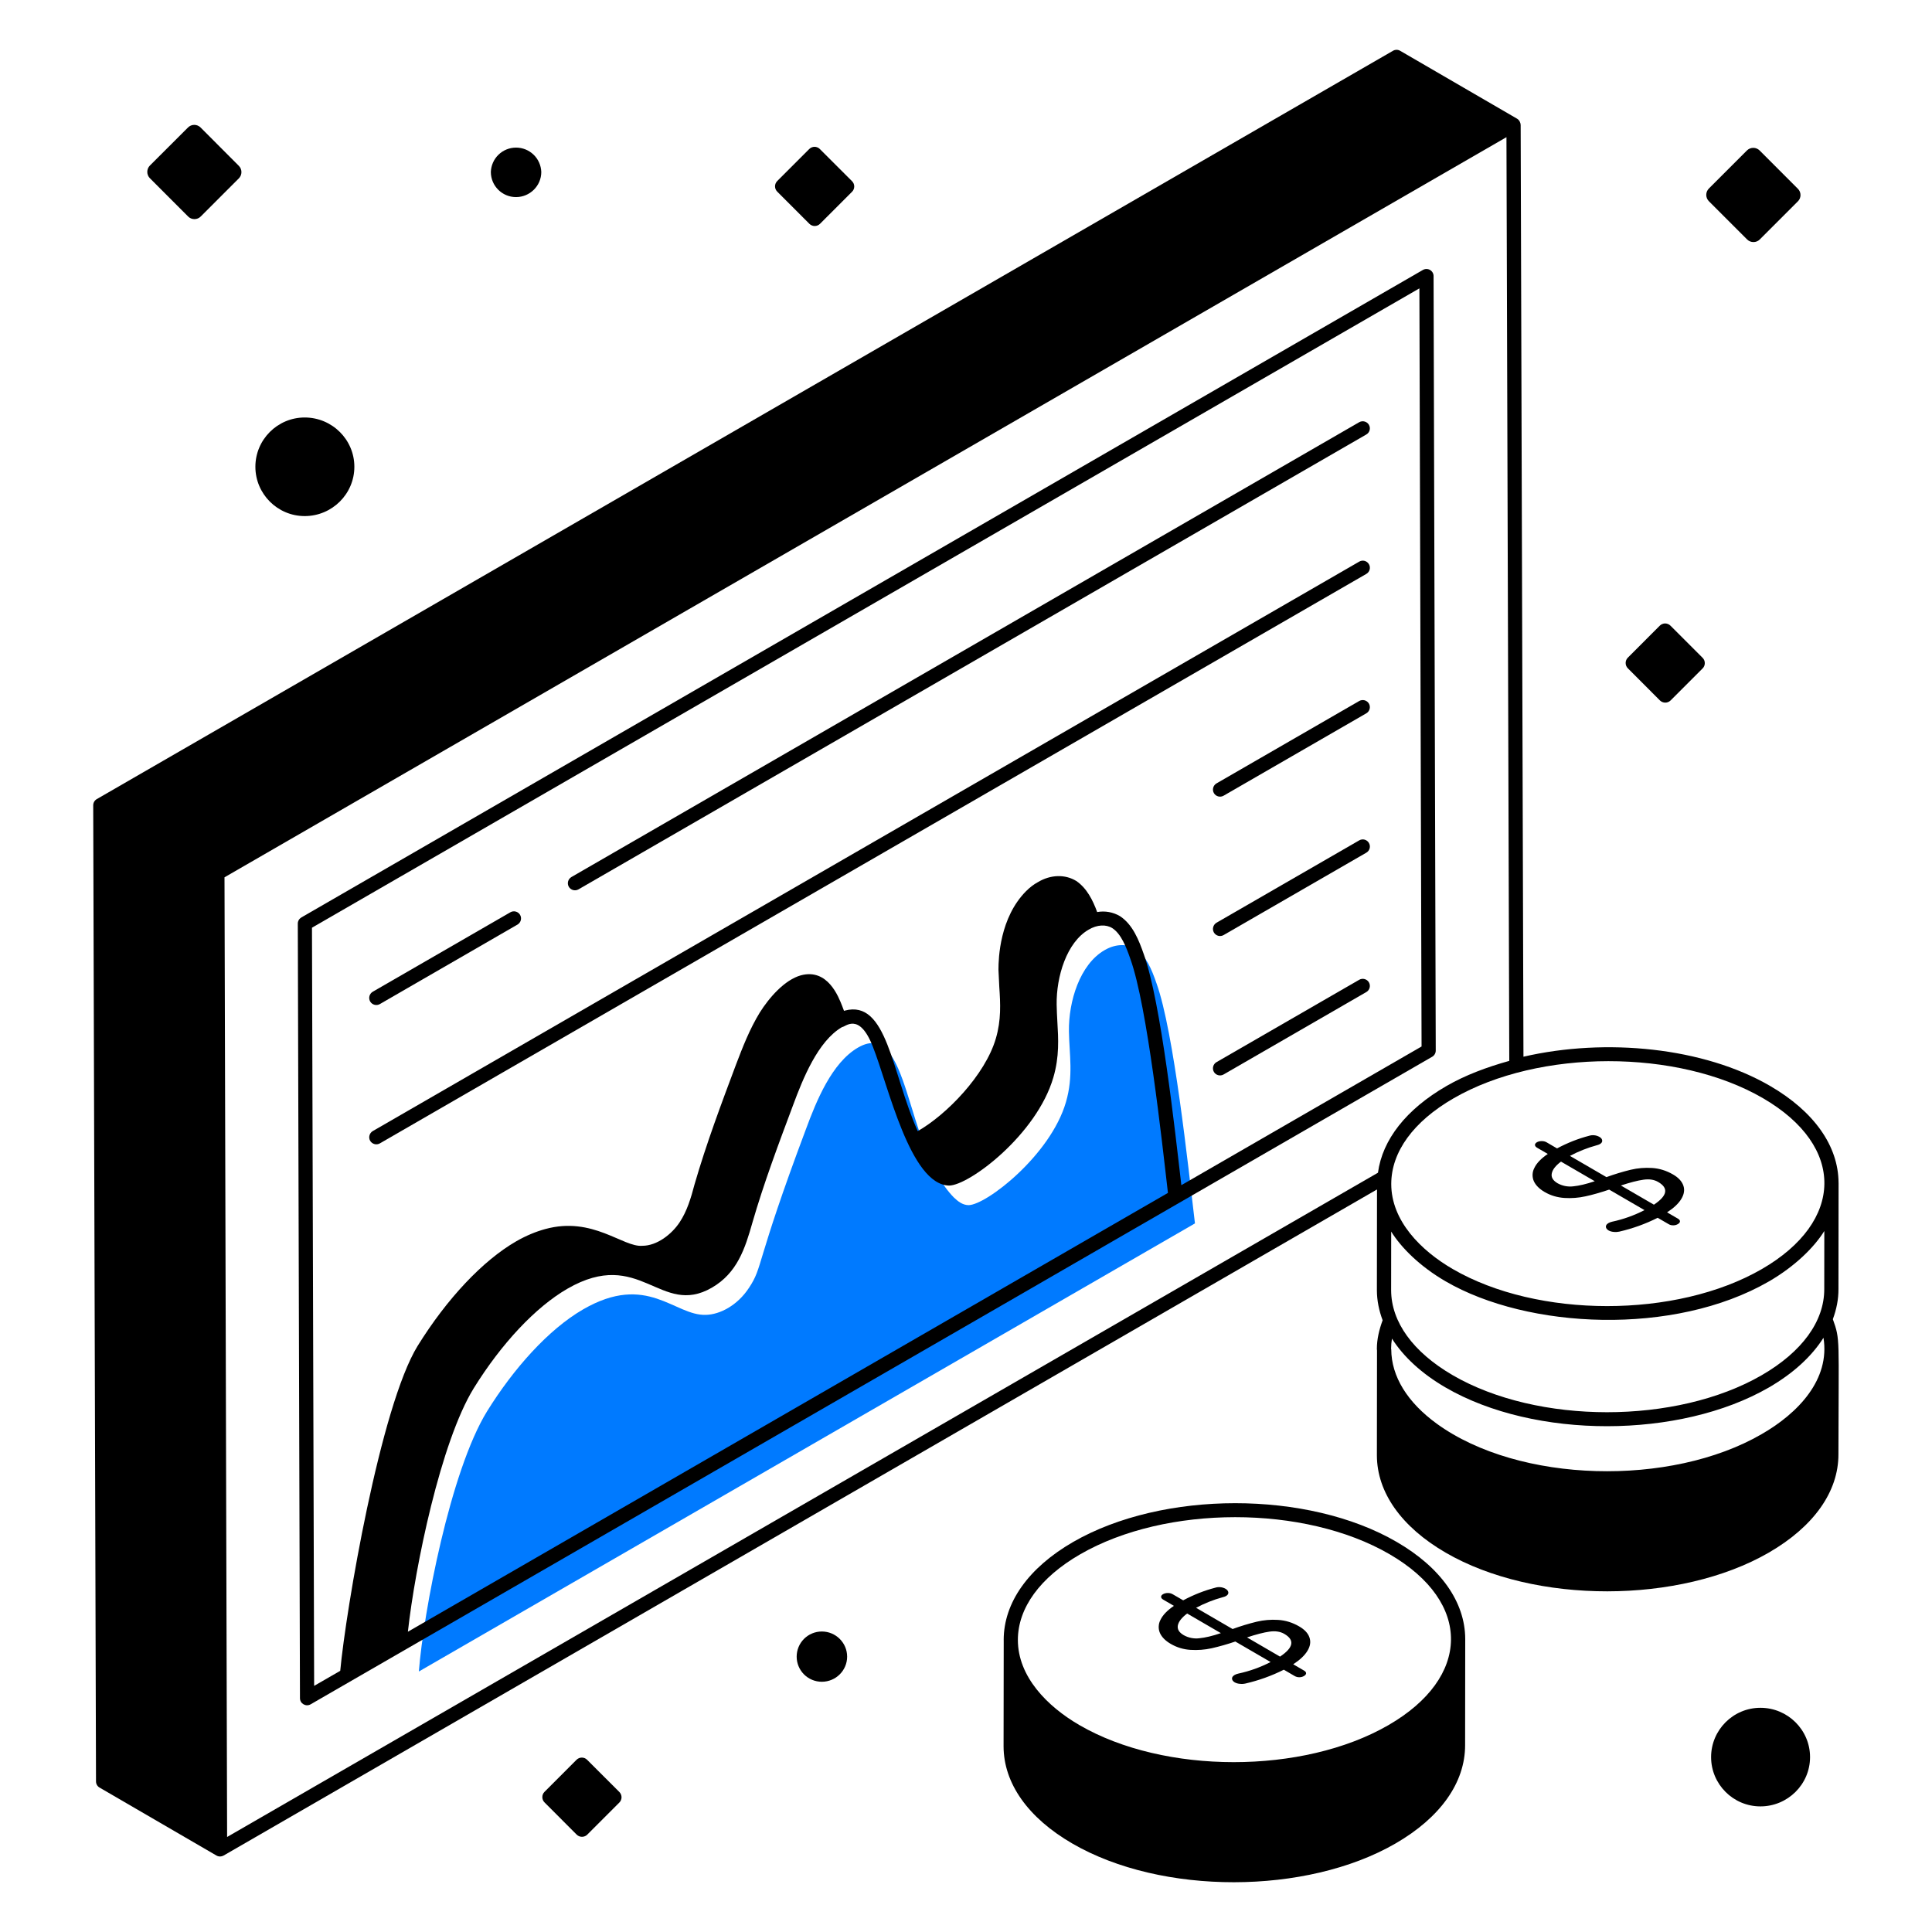 <svg width="65" height="65" viewBox="0 0 65 65" fill="none" xmlns="http://www.w3.org/2000/svg">
<path d="M28.868 35.244C30.618 34.234 30.426 38.587 32.09 40.286C32.225 40.414 32.377 40.541 32.583 40.546C33.179 40.544 35.343 38.867 35.862 37.081C36.12 36.203 35.975 35.475 35.963 34.7C35.949 33.684 36.331 32.446 37.163 31.966C37.546 31.744 37.934 31.753 38.209 31.925C38.557 32.155 38.747 32.611 38.909 33.082C39.494 34.706 39.975 39.238 40.203 41.16L14.092 56.236C14.248 54.236 15.149 49.492 16.386 47.483C17.276 46.048 18.448 44.729 19.621 44.051C21.781 42.803 22.69 44.276 23.752 44.237C24.219 44.225 24.807 43.924 25.197 43.33C25.683 42.599 25.39 42.585 27.114 37.992C27.466 37.039 27.987 35.752 28.868 35.244Z" fill="#007AFF"/>
<path d="M47.872 9.082L10.138 30.867C10.102 30.889 10.071 30.919 10.05 30.956C10.03 30.992 10.018 31.034 10.019 31.076L10.092 57.133C10.092 57.318 10.293 57.431 10.451 57.34C67.264 24.543 12.327 56.257 48.185 35.553C48.221 35.532 48.251 35.502 48.272 35.465C48.293 35.429 48.304 35.388 48.304 35.346L48.231 9.288C48.231 9.246 48.22 9.205 48.199 9.169C48.178 9.133 48.148 9.103 48.111 9.082C48.075 9.061 48.034 9.05 47.992 9.05C47.95 9.05 47.909 9.061 47.872 9.082ZM31.931 39.887C32.606 39.883 34.878 38.176 35.439 36.249C35.644 35.551 35.608 34.947 35.573 34.362C35.564 34.176 35.552 33.989 35.55 33.798C35.536 32.858 35.888 31.699 36.63 31.275C36.911 31.109 37.21 31.093 37.424 31.227C37.721 31.422 37.892 31.863 38.031 32.265C38.597 33.833 39.094 38.403 39.294 40.134L13.723 54.898C13.962 52.719 14.828 48.511 15.936 46.71C16.875 45.194 18.025 43.973 19.088 43.359C21.537 41.945 22.216 44.324 23.951 43.322C24.805 42.826 25.067 42.006 25.316 41.127C25.694 39.818 26.197 38.476 26.684 37.177C27.009 36.3 27.519 35.021 28.334 34.553C28.43 34.563 28.901 34.029 29.362 35.204C29.887 36.514 30.616 39.856 31.931 39.887ZM39.745 39.874C39.538 38.091 39.061 33.711 38.482 32.105C38.318 31.633 38.109 31.104 37.682 30.824C37.451 30.687 37.178 30.637 36.913 30.685C36.766 30.283 36.564 29.881 36.211 29.64C35.838 29.411 35.35 29.42 34.92 29.678C34.777 29.755 34.643 29.86 34.519 29.984C33.639 30.873 33.592 32.23 33.592 32.622L33.62 33.205C33.658 33.769 33.687 34.314 33.505 34.936C33.149 36.162 31.849 37.503 30.875 38.056C29.993 36.076 29.852 33.617 28.42 34.001C28.412 34.004 28.404 34.008 28.396 34.01L28.334 33.846C28.21 33.53 27.847 32.575 26.948 32.813C26.394 32.965 25.871 33.574 25.562 34.066C25.218 34.63 24.989 35.222 24.759 35.825C24.272 37.125 23.765 38.472 23.364 39.858C23.249 40.298 23.115 40.747 22.867 41.12C22.599 41.528 22.1 41.913 21.614 41.913C20.963 41.973 19.945 40.911 18.345 41.35C18.03 41.436 17.705 41.569 17.37 41.761C16.242 42.411 15.038 43.691 14.053 45.278C12.797 47.313 11.635 54.175 11.447 56.213L10.569 56.719L10.496 31.212L47.754 9.702L47.827 35.208L39.745 39.874Z" fill="black"/>
<path d="M45.73 14.204L19.223 29.508C19.169 29.54 19.13 29.592 19.113 29.653C19.097 29.714 19.105 29.778 19.136 29.833C19.203 29.949 19.349 29.986 19.462 29.922L45.968 14.618C46.083 14.553 46.121 14.406 46.056 14.293C46.025 14.238 45.972 14.198 45.911 14.182C45.85 14.165 45.785 14.173 45.73 14.204ZM12.78 33.781L17.41 31.107C17.525 31.04 17.563 30.894 17.498 30.78C17.467 30.726 17.414 30.685 17.353 30.669C17.292 30.652 17.227 30.661 17.172 30.692L12.541 33.366C12.486 33.398 12.447 33.45 12.43 33.511C12.414 33.573 12.422 33.638 12.453 33.693C12.52 33.808 12.667 33.846 12.78 33.781ZM45.73 18.895L12.541 38.054C12.487 38.086 12.447 38.138 12.431 38.199C12.414 38.26 12.422 38.325 12.453 38.38C12.52 38.494 12.667 38.533 12.78 38.468L45.968 19.309C46.023 19.277 46.064 19.225 46.08 19.164C46.097 19.102 46.088 19.037 46.056 18.982C46.025 18.927 45.972 18.887 45.911 18.87C45.85 18.854 45.785 18.863 45.73 18.895ZM45.73 23.584L40.927 26.357C40.873 26.389 40.833 26.441 40.817 26.502C40.8 26.563 40.809 26.628 40.84 26.683C40.907 26.798 41.053 26.836 41.166 26.771L45.968 23.999C46.083 23.932 46.121 23.786 46.056 23.672C46.024 23.618 45.972 23.578 45.911 23.561C45.85 23.545 45.785 23.553 45.73 23.584ZM45.73 28.273L40.927 31.045C40.873 31.077 40.833 31.13 40.817 31.191C40.8 31.252 40.809 31.317 40.84 31.372C40.907 31.487 41.053 31.525 41.166 31.46L45.968 28.688C46.023 28.656 46.064 28.604 46.08 28.543C46.097 28.481 46.088 28.416 46.056 28.361C46.025 28.306 45.972 28.266 45.911 28.249C45.85 28.233 45.785 28.241 45.73 28.273ZM45.73 32.963L40.927 35.735C40.872 35.767 40.832 35.819 40.816 35.881C40.8 35.942 40.809 36.008 40.84 36.063C40.907 36.177 41.053 36.215 41.166 36.15L45.968 33.377C46.083 33.311 46.121 33.164 46.056 33.051C46.024 32.996 45.972 32.956 45.911 32.94C45.85 32.923 45.785 32.931 45.73 32.963ZM46.991 51.877C44 50.137 39.119 50.14 36.104 51.878C34.599 52.748 33.77 53.917 33.768 55.173L33.769 55.182L33.764 58.754C33.767 60 34.589 61.159 36.071 62.02C39.08 63.77 43.958 63.75 46.945 62.025C48.462 61.15 49.295 59.972 49.292 58.71L49.296 55.161V55.138C49.29 53.895 48.474 52.737 46.991 51.877ZM36.343 52.292C39.224 50.628 43.893 50.628 46.749 52.289C49.547 53.914 49.478 56.444 46.709 58.042C43.836 59.701 39.173 59.7 36.316 58.039C35.229 57.408 34.245 56.405 34.245 55.173C34.247 54.096 34.991 53.072 36.343 52.292Z" fill="black"/>
<path d="M39.389 55.307C39.593 55.426 39.814 55.493 40.053 55.508C40.293 55.523 40.531 55.505 40.764 55.454C41.033 55.392 41.299 55.317 41.561 55.227L42.748 55.917C42.404 56.095 42.037 56.226 41.658 56.307C41.616 56.316 41.575 56.331 41.538 56.352C41.476 56.389 41.446 56.431 41.45 56.478C41.453 56.526 41.484 56.567 41.543 56.603C41.595 56.63 41.652 56.646 41.711 56.65C41.778 56.658 41.841 56.654 41.899 56.641C42.347 56.538 42.782 56.382 43.193 56.175L43.559 56.389C43.606 56.416 43.661 56.43 43.716 56.429C43.77 56.429 43.823 56.415 43.869 56.389C43.917 56.36 43.942 56.329 43.942 56.296C43.942 56.261 43.92 56.232 43.875 56.206L43.509 55.993C43.734 55.846 43.894 55.696 43.988 55.54C44.083 55.384 44.105 55.234 44.055 55.09C44.007 54.948 43.89 54.823 43.708 54.718C43.484 54.588 43.249 54.515 43.001 54.5C42.754 54.484 42.515 54.505 42.282 54.56C42.006 54.627 41.735 54.71 41.469 54.807L40.241 54.093C40.526 53.941 40.827 53.821 41.139 53.736C41.175 53.728 41.21 53.716 41.242 53.7C41.305 53.664 41.332 53.622 41.326 53.574C41.319 53.526 41.288 53.486 41.234 53.454C41.181 53.424 41.122 53.405 41.061 53.399C41.001 53.393 40.939 53.399 40.881 53.418C40.518 53.512 40.16 53.653 39.807 53.841L39.45 53.634C39.401 53.607 39.346 53.594 39.291 53.595C39.235 53.594 39.179 53.607 39.13 53.634C39.084 53.659 39.063 53.691 39.064 53.725C39.066 53.761 39.089 53.79 39.134 53.817L39.495 54.027C39.27 54.18 39.12 54.337 39.044 54.496C39.007 54.564 38.987 54.64 38.984 54.717C38.98 54.795 38.995 54.872 39.026 54.943C39.09 55.083 39.21 55.203 39.389 55.307ZM42.712 54.894C42.91 54.866 43.075 54.892 43.209 54.97C43.567 55.177 43.519 55.433 43.065 55.735L41.955 55.089C42.263 54.987 42.515 54.922 42.712 54.894ZM39.94 54.285L41.075 54.945C40.79 55.041 40.55 55.098 40.352 55.117C40.17 55.14 39.986 55.103 39.826 55.014C39.668 54.922 39.602 54.812 39.628 54.682C39.655 54.553 39.76 54.421 39.94 54.285Z" fill="black"/>
<path d="M61.664 44.383C61.786 44.054 61.855 43.714 61.853 43.367L61.857 39.798L61.856 39.795C61.851 38.553 61.034 37.395 59.551 36.534C57.319 35.237 54.031 34.911 51.255 35.552L51.161 4.204C51.159 4.162 51.148 4.121 51.127 4.084C51.106 4.047 51.077 4.016 51.041 3.994L47.107 1.709C47.071 1.688 47.029 1.676 46.988 1.676C46.946 1.676 46.904 1.687 46.868 1.707L3.256 26.885C3.219 26.906 3.189 26.937 3.168 26.973C3.147 27.01 3.136 27.051 3.136 27.093L3.23 59.935C3.23 60.02 3.276 60.098 3.348 60.14L7.282 62.427C7.318 62.448 7.36 62.459 7.402 62.459C7.444 62.459 7.485 62.448 7.522 62.427H7.524L46.328 40.018L46.324 43.411C46.325 43.755 46.395 44.093 46.517 44.419C46.402 44.732 46.323 45.054 46.323 45.383C46.323 45.403 46.327 45.42 46.328 45.438L46.324 48.968C46.328 50.211 47.148 51.371 48.632 52.234C51.64 53.983 56.518 53.963 59.506 52.238C61.023 51.361 61.856 50.185 61.852 48.924C61.856 44.966 61.918 45.094 61.664 44.383ZM61.377 41.416L61.375 43.368C61.379 44.451 60.63 45.482 59.268 46.269C56.394 47.928 51.73 47.927 48.873 46.266C47.541 45.491 46.807 44.478 46.803 43.41L46.805 41.435C47.14 41.975 47.769 42.606 48.636 43.109C51.406 44.72 56.326 44.952 59.51 43.114C60.399 42.6 61.042 41.956 61.377 41.416ZM59.311 36.946C62.109 38.571 62.041 41.101 59.271 42.699C56.397 44.358 51.732 44.356 48.877 42.696C47.806 42.074 46.806 41.075 46.807 39.832C46.809 38.753 47.553 37.731 48.905 36.951C51.779 35.29 56.446 35.283 59.311 36.946ZM48.666 36.537C47.311 37.319 46.51 38.343 46.36 39.455L7.641 61.803L7.613 51.766L7.553 29.516L50.683 4.615L50.778 35.692C50.018 35.904 49.296 36.173 48.666 36.537ZM48.632 46.679C51.641 48.428 56.52 48.406 59.507 46.683C60.337 46.203 60.954 45.632 61.349 45.008C61.575 46.408 60.504 47.541 59.267 48.251C56.211 50.023 51.11 49.908 48.34 47.9C47.352 47.182 46.81 46.31 46.807 45.396C46.807 45.392 46.803 45.39 46.802 45.386V45.383C46.802 45.266 46.812 45.15 46.831 45.036C47.221 45.648 47.825 46.209 48.632 46.679Z" fill="black"/>
<path d="M51.968 40.104C52.171 40.222 52.393 40.288 52.633 40.304C52.872 40.319 53.11 40.301 53.343 40.249C53.576 40.199 53.841 40.123 54.139 40.023L55.327 40.713C54.982 40.891 54.616 41.022 54.237 41.103C54.195 41.112 54.155 41.127 54.117 41.148C54.055 41.184 54.026 41.226 54.028 41.274C54.031 41.322 54.063 41.363 54.121 41.398C54.173 41.426 54.231 41.442 54.289 41.446C54.356 41.454 54.419 41.45 54.478 41.437C54.926 41.334 55.36 41.178 55.771 40.971L56.137 41.184C56.185 41.213 56.238 41.226 56.296 41.225C56.349 41.225 56.402 41.211 56.449 41.184C56.496 41.156 56.52 41.125 56.521 41.092C56.521 41.057 56.498 41.027 56.455 41.002L56.087 40.788C56.313 40.642 56.473 40.492 56.567 40.335C56.661 40.18 56.684 40.029 56.634 39.886C56.584 39.744 56.469 39.618 56.286 39.513C56.062 39.383 55.827 39.311 55.581 39.295C55.334 39.28 55.093 39.3 54.86 39.356C54.585 39.423 54.314 39.506 54.047 39.603L52.819 38.889C53.105 38.737 53.406 38.617 53.718 38.532C53.754 38.524 53.788 38.512 53.821 38.495C53.883 38.46 53.911 38.418 53.904 38.369C53.898 38.32 53.868 38.282 53.812 38.25C53.759 38.22 53.7 38.201 53.64 38.195C53.579 38.188 53.518 38.195 53.46 38.213C53.096 38.308 52.738 38.449 52.385 38.637L52.029 38.429C51.984 38.404 51.931 38.391 51.869 38.391C51.807 38.391 51.752 38.404 51.709 38.429C51.664 38.455 51.642 38.487 51.642 38.521C51.645 38.556 51.667 38.586 51.712 38.613L52.074 38.823C51.848 38.976 51.698 39.133 51.623 39.291C51.586 39.36 51.565 39.436 51.562 39.513C51.559 39.591 51.573 39.668 51.604 39.739C51.668 39.879 51.79 40 51.968 40.104ZM55.29 39.69C55.488 39.661 55.653 39.687 55.787 39.766C56.146 39.973 56.098 40.228 55.644 40.53L54.533 39.885C54.841 39.783 55.093 39.718 55.29 39.69ZM52.518 39.081L53.654 39.741C53.37 39.836 53.128 39.894 52.93 39.913C52.748 39.935 52.564 39.899 52.404 39.81C52.247 39.718 52.181 39.608 52.208 39.478C52.234 39.349 52.337 39.217 52.518 39.081ZM59.227 57.457C58.312 57.457 57.568 58.202 57.568 59.116C57.568 60.029 58.312 60.774 59.227 60.774C60.148 60.774 60.897 60.03 60.897 59.116C60.897 58.201 60.148 57.457 59.227 57.457ZM10.251 17.363C11.172 17.363 11.922 16.619 11.922 15.704C11.922 14.789 11.172 14.046 10.251 14.046C9.337 14.046 8.592 14.79 8.592 15.704C8.592 16.618 9.337 17.363 10.251 17.363ZM58.78 8.056C58.837 8.114 58.913 8.144 58.993 8.144C59.074 8.144 59.149 8.114 59.206 8.056L60.487 6.775C60.515 6.747 60.538 6.714 60.553 6.678C60.568 6.641 60.576 6.602 60.576 6.563C60.576 6.523 60.568 6.484 60.553 6.447C60.538 6.411 60.515 6.378 60.487 6.35L59.2 5.062C59.172 5.034 59.139 5.012 59.102 4.997C59.066 4.982 59.027 4.974 58.987 4.974C58.947 4.974 58.908 4.982 58.872 4.997C58.835 5.012 58.802 5.034 58.774 5.062L57.493 6.343C57.465 6.371 57.443 6.404 57.428 6.441C57.413 6.477 57.405 6.516 57.405 6.556C57.405 6.595 57.413 6.635 57.428 6.671C57.443 6.708 57.465 6.741 57.493 6.769L58.78 8.056ZM19.753 59.206C19.73 59.183 19.702 59.164 19.672 59.151C19.641 59.139 19.608 59.132 19.575 59.132C19.542 59.132 19.509 59.139 19.479 59.151C19.448 59.164 19.42 59.183 19.397 59.206L18.32 60.284C18.272 60.331 18.246 60.395 18.246 60.462C18.246 60.529 18.272 60.593 18.32 60.64L19.401 61.723C19.449 61.771 19.512 61.797 19.58 61.797C19.613 61.797 19.646 61.791 19.677 61.778C19.708 61.766 19.736 61.747 19.759 61.723L20.836 60.646C20.86 60.623 20.879 60.595 20.891 60.564C20.904 60.533 20.911 60.5 20.911 60.467C20.911 60.434 20.904 60.401 20.891 60.37C20.879 60.34 20.86 60.312 20.836 60.288L19.753 59.206ZM55.847 23.566C55.895 23.613 55.959 23.639 56.026 23.639C56.093 23.639 56.157 23.613 56.205 23.566L57.282 22.489C57.306 22.466 57.324 22.438 57.337 22.407C57.35 22.376 57.356 22.343 57.356 22.31C57.356 22.277 57.35 22.244 57.337 22.213C57.324 22.183 57.306 22.155 57.282 22.131L56.2 21.049C56.177 21.026 56.149 21.007 56.118 20.995C56.087 20.982 56.055 20.975 56.021 20.975C55.988 20.975 55.955 20.982 55.925 20.995C55.894 21.007 55.866 21.026 55.843 21.049L54.766 22.127C54.719 22.174 54.693 22.238 54.693 22.305C54.693 22.372 54.719 22.436 54.766 22.483L55.847 23.566ZM27.23 7.529C27.279 7.577 27.342 7.604 27.41 7.604C27.478 7.604 27.541 7.577 27.589 7.529L28.666 6.452C28.713 6.405 28.74 6.341 28.74 6.274C28.74 6.207 28.713 6.143 28.666 6.096L27.583 5.014C27.56 4.99 27.532 4.971 27.501 4.959C27.471 4.946 27.438 4.939 27.405 4.939C27.372 4.939 27.339 4.946 27.308 4.959C27.278 4.971 27.25 4.99 27.226 5.014L26.149 6.091C26.102 6.138 26.075 6.202 26.075 6.269C26.075 6.336 26.102 6.4 26.149 6.447L27.23 7.529ZM6.329 7.284C6.385 7.341 6.461 7.372 6.541 7.372C6.621 7.372 6.698 7.341 6.753 7.284L8.034 6.003C8.062 5.975 8.084 5.942 8.1 5.905C8.115 5.869 8.123 5.83 8.123 5.79C8.123 5.751 8.115 5.712 8.1 5.675C8.084 5.639 8.062 5.605 8.034 5.578L6.749 4.29C6.721 4.262 6.688 4.24 6.651 4.224C6.615 4.209 6.576 4.201 6.536 4.201C6.497 4.201 6.458 4.209 6.421 4.224C6.385 4.24 6.352 4.262 6.324 4.29L5.042 5.571C4.986 5.627 4.955 5.704 4.955 5.783C4.955 5.863 4.986 5.939 5.042 5.995L6.328 7.283L6.329 7.284ZM17.36 6.631C17.828 6.631 18.211 6.252 18.211 5.786C18.203 5.566 18.111 5.357 17.952 5.204C17.794 5.051 17.582 4.966 17.362 4.966C17.142 4.966 16.93 5.051 16.772 5.204C16.614 5.357 16.521 5.566 16.514 5.786C16.514 6.252 16.894 6.631 17.36 6.631ZM27.649 54.89C27.425 54.89 27.209 54.979 27.051 55.137C26.892 55.296 26.803 55.511 26.803 55.736C26.803 55.96 26.892 56.175 27.051 56.334C27.209 56.492 27.425 56.581 27.649 56.581C28.119 56.581 28.501 56.202 28.501 55.736C28.501 55.269 28.118 54.89 27.65 54.89H27.649Z" fill="black"/>
</svg>
